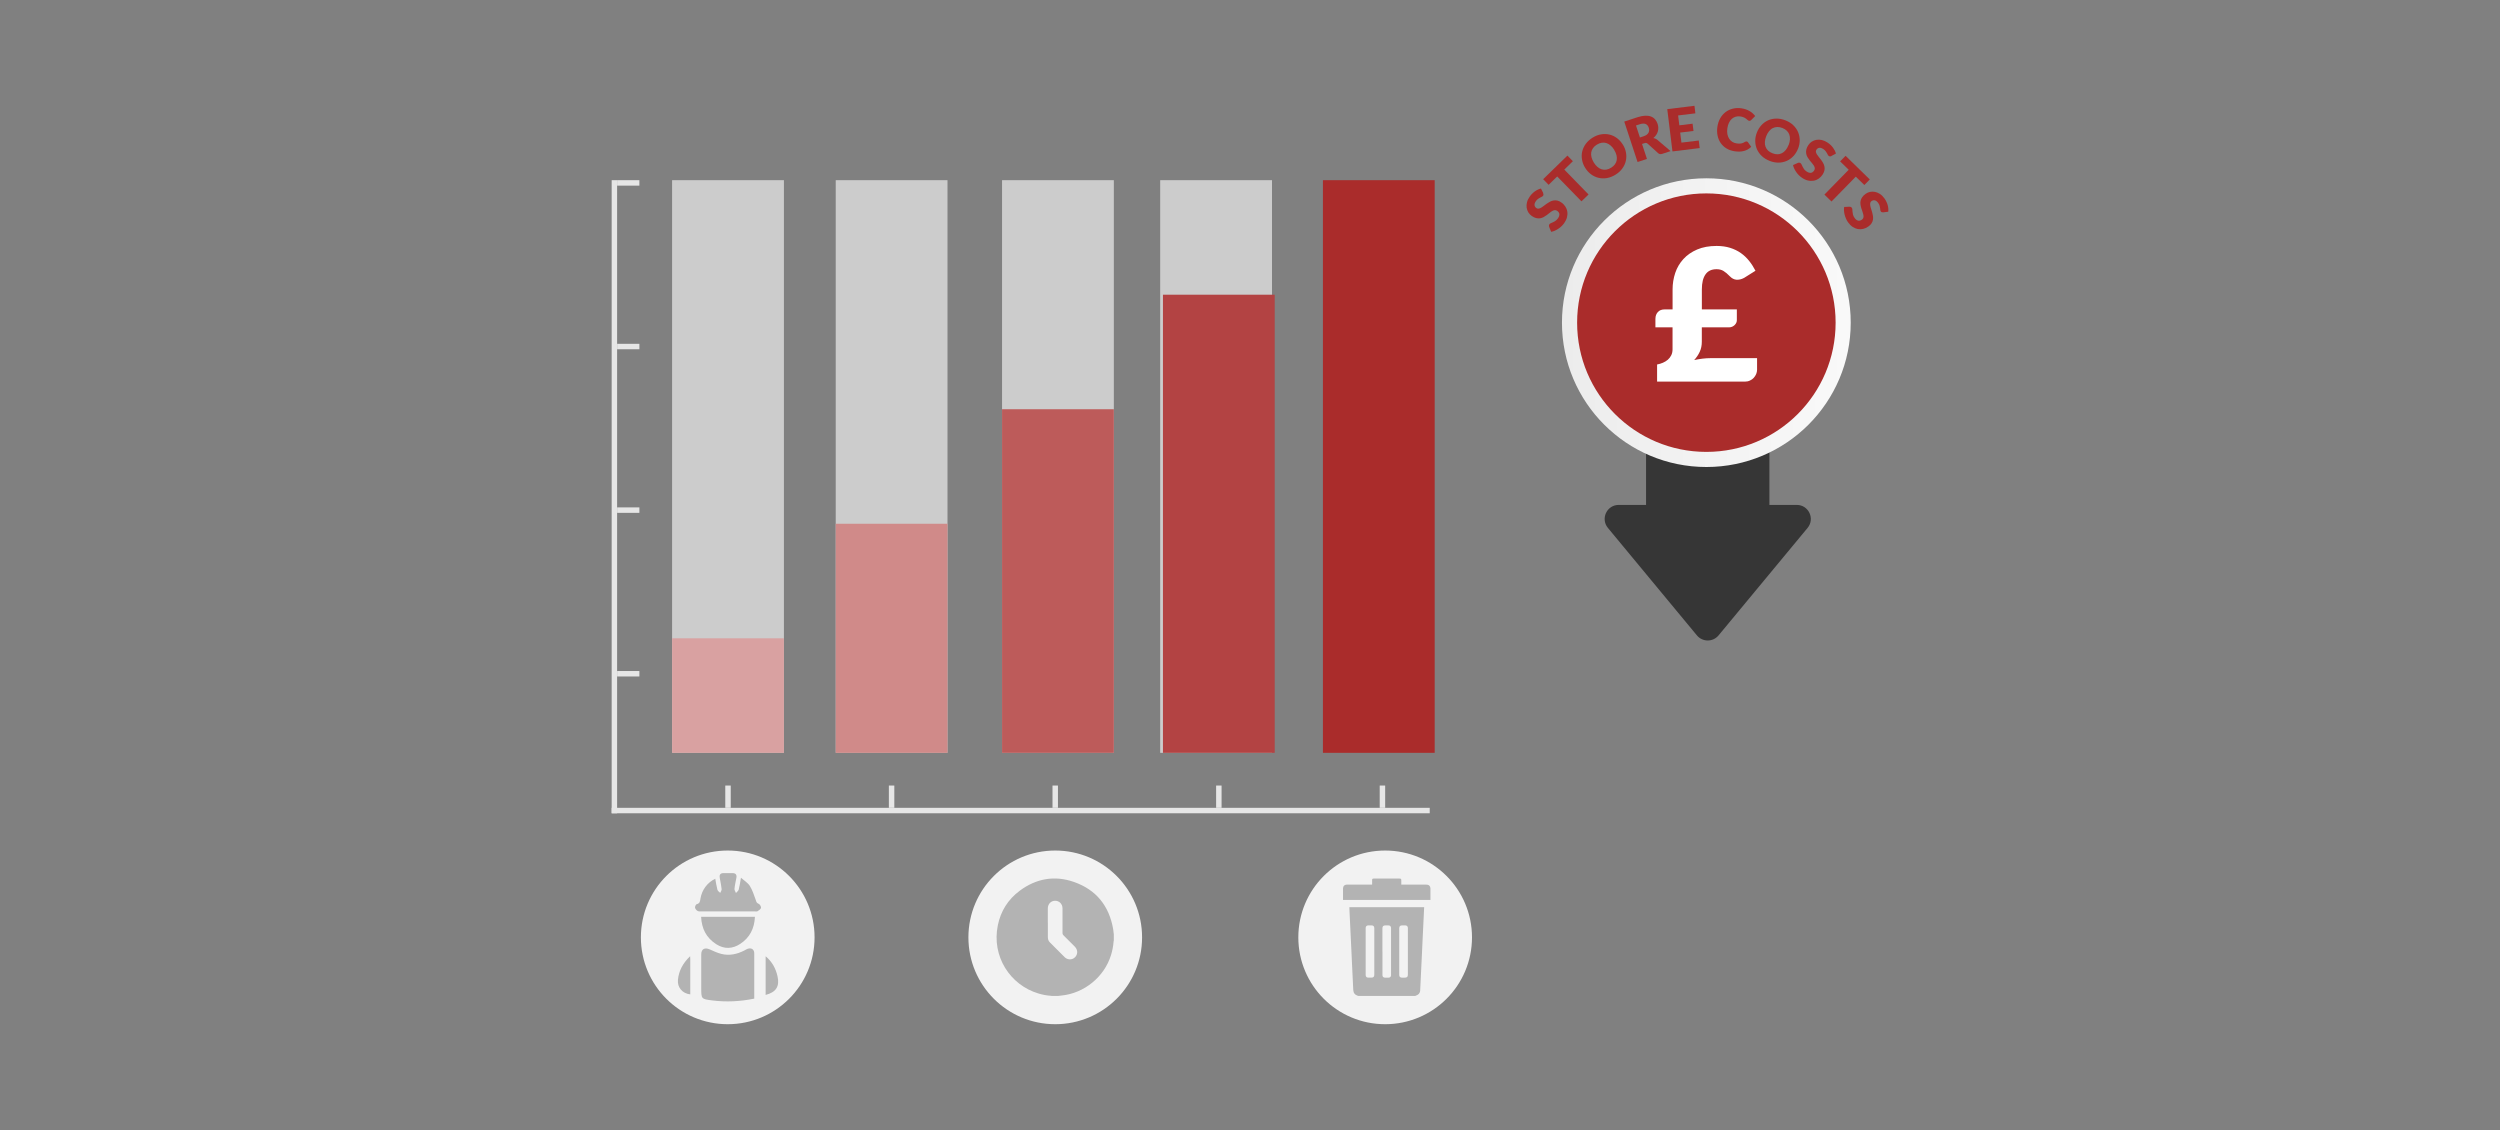 <?xml version="1.0" encoding="UTF-8"?><svg id="Layer_1" xmlns="http://www.w3.org/2000/svg" xmlns:xlink="http://www.w3.org/1999/xlink" viewBox="0 0 1000 452"><rect x="0" y="0" width="1000" height="452" fill="#808080" stroke="none"/><defs><style>.cls-1{fill:#aa2c2b;}.cls-2{fill:#d9a1a1;}.cls-3{fill:#d08a89;}.cls-4{fill:#b34343;}.cls-5{fill:#fff;}.cls-6{fill:#bd5b5a;}.cls-7{fill:#f2f2f2;}.cls-8{fill:#363636;}.cls-9{fill:#ccc;}.cls-10{fill:#b3b3b3;}.cls-11{fill:url(#linear-gradient);}.cls-12{fill:#e6e6e6;}</style><linearGradient id="linear-gradient" x1="-5617.967" y1="157.003" x2="-5502.466" y2="157.003" gradientTransform="translate(6242.754 -27.944)" gradientUnits="userSpaceOnUse"><stop offset="0" stop-color="#ececec"/><stop offset=".99" stop-color="#f9f9f9"/></linearGradient></defs><polygon class="cls-9" points="268.839 72.072 268.839 117.882 268.839 163.691 268.839 209.5 268.839 255.326 268.839 301.135 313.567 301.135 313.567 255.326 313.567 209.5 313.567 163.691 313.567 117.882 313.567 72.072 268.839 72.072"/><polygon class="cls-9" points="334.291 72.072 334.291 117.882 334.291 163.691 334.291 209.5 334.291 255.326 334.291 301.135 379.001 301.135 379.001 255.326 379.001 209.5 379.001 163.691 379.001 117.882 379.001 72.072 334.291 72.072"/><polygon class="cls-9" points="400.824 72.072 400.824 117.882 400.824 163.691 400.824 209.5 400.824 255.326 400.824 301.135 445.534 301.135 445.534 255.326 445.534 209.5 445.534 163.691 445.534 117.882 445.534 72.072 400.824 72.072"/><polygon class="cls-9" points="464.077 72.072 464.077 117.882 464.077 163.691 464.077 209.5 464.077 255.326 464.077 301.135 508.805 301.135 508.805 255.326 508.805 209.5 508.805 163.691 508.805 117.882 508.805 72.072 464.077 72.072"/><rect class="cls-2" x="268.839" y="255.326" width="44.727" height="45.809"/><polygon class="cls-6" points="400.824 163.691 400.824 209.5 400.824 255.326 400.824 301.135 445.534 301.135 445.534 255.326 445.534 209.5 445.534 163.691 400.824 163.691"/><polygon class="cls-4" points="465.176 117.882 465.176 163.691 465.176 209.5 465.176 255.326 465.176 301.135 509.886 301.135 509.886 255.326 509.886 209.5 509.886 163.691 509.886 117.882 465.176 117.882"/><polygon class="cls-1" points="529.168 72.072 529.168 117.882 529.168 163.691 529.168 209.5 529.168 255.326 529.168 301.135 573.878 301.135 573.878 255.326 573.878 209.5 573.878 163.691 573.878 117.882 573.878 72.072 529.168 72.072"/><polygon class="cls-3" points="334.291 209.5 334.291 255.326 334.291 301.135 379.001 301.135 379.001 255.326 379.001 209.5 334.291 209.5"/><rect class="cls-12" x="290.113" y="314.219" width="2.181" height="8.911"/><rect class="cls-12" x="355.547" y="314.219" width="2.181" height="8.911"/><rect class="cls-12" x="420.998" y="314.219" width="2.181" height="8.911"/><rect class="cls-12" x="486.45" y="314.219" width="2.181" height="8.911"/><rect class="cls-12" x="551.884" y="314.219" width="2.181" height="8.911"/><rect class="cls-12" x="244.664" y="72.072" width="2.181" height="253.238"/><rect class="cls-12" x="246.843" y="72.072" width="8.911" height="2.181"/><rect class="cls-12" x="246.845" y="137.524" width="8.911" height="2.181"/><rect class="cls-12" x="246.845" y="202.958" width="8.911" height="2.181"/><rect class="cls-12" x="246.845" y="268.409" width="8.911" height="2.181"/><rect class="cls-12" x="244.664" y="323.13" width="327.223" height="2.181"/><path class="cls-8" d="M687.422,254.159l35.61-42.993c3.039-3.657.429-9.203-4.327-9.203h-10.937v-49.346h-49.346v49.346h-10.937c-4.756,0-7.349,5.529-4.327,9.203l35.61,42.993c2.249,2.713,6.404,2.713,8.654,0h0Z"/><path class="cls-11" d="M740.288,129.059c0,31.884-25.841,57.742-57.742,57.742s-57.759-25.858-57.759-57.742,25.858-57.742,57.759-57.742,57.742,25.858,57.742,57.742Z"/><path class="cls-1" d="M734.245,129.059c0,28.553-23.145,51.698-51.698,51.698s-51.698-23.145-51.698-51.698,23.145-51.698,51.698-51.698,51.698,23.145,51.698,51.698h0Z"/><path class="cls-5" d="M662.183,127.394c0-.979.309-1.837.944-2.558.635-.721,1.562-1.082,2.816-1.082h3.091v-7.95c0-2.335.361-4.55,1.065-6.645.704-2.095,1.803-3.949,3.262-5.546s3.297-2.867,5.494-3.812c2.198-.944,4.79-1.425,7.795-1.425,1.992,0,3.795.258,5.391.755s3.039,1.202,4.31,2.095c1.271.893,2.369,1.957,3.331,3.159s1.786,2.524,2.507,3.915l-4.567,2.867c-1.03.549-2.026.773-3.005.721-.979-.069-1.854-.515-2.678-1.374-.927-.962-1.786-1.665-2.541-2.129s-1.683-.704-2.764-.704c-1.992,0-3.468.687-4.43,2.078-.979,1.391-1.459,3.382-1.459,5.992v8.001h13.993v4.344c0,.361-.086.721-.24,1.047-.155.326-.378.635-.67.91s-.618.481-.996.652c-.378.155-.807.24-1.271.24h-10.834v5.752c0,1.477-.275,2.799-.824,4.001-.549,1.185-1.288,2.301-2.232,3.331,1.099-.24,2.215-.429,3.314-.567s2.215-.206,3.348-.206h18.492v4.67c0,.549-.12,1.099-.343,1.665-.24.567-.567,1.082-.979,1.528-.412.464-.927.824-1.528,1.099-.601.292-1.271.429-2.009.429h-35.129v-6.851c.807-.155,1.597-.378,2.335-.704s1.408-.721,1.975-1.219,1.013-1.082,1.356-1.768.515-1.494.515-2.387v-8.774h-6.851v-3.537l.017-.017h0Z"/><path class="cls-1" d="M617.249,77.292c.086.206.12.378.137.549,0,.155-.052.326-.172.481-.103.137-.258.275-.481.378-.206.103-.446.223-.721.361-.258.137-.532.309-.824.515s-.549.481-.807.841c-.429.601-.618,1.15-.567,1.631s.292.876.738,1.185c.275.206.567.275.893.223s.635-.172.979-.361.704-.446,1.065-.738c.378-.292.773-.584,1.185-.876s.841-.549,1.288-.79.91-.412,1.408-.498.996-.069,1.545.034,1.099.378,1.665.79c.652.446,1.168.996,1.562,1.614s.67,1.288.773,2.009c.12.721.069,1.477-.12,2.266-.206.79-.584,1.58-1.133,2.369-.309.429-.67.841-1.065,1.219s-.841.738-1.305,1.03c-.464.309-.927.567-1.408.773s-.962.361-1.425.429l-.824-2.026c-.052-.155-.069-.326-.052-.498,0-.172.069-.343.172-.481.137-.189.326-.343.584-.446s.549-.24.858-.378c.326-.137.652-.326.996-.567s.67-.567.979-.996c.412-.584.601-1.133.584-1.631s-.326-.962-.876-1.356c-.326-.223-.652-.326-.979-.292s-.67.155-.996.343c-.343.189-.687.446-1.047.738s-.738.601-1.15.893-.824.567-1.253.807c-.446.24-.91.395-1.408.481s-1.03.052-1.597-.086c-.567-.137-1.168-.429-1.82-.893-.515-.361-.962-.841-1.305-1.391-.343-.567-.567-1.185-.67-1.872s-.052-1.408.137-2.163.549-1.511,1.099-2.284c.292-.429.635-.824.979-1.168.361-.361.721-.67,1.116-.944.378-.275.79-.498,1.185-.687.412-.189.807-.326,1.219-.412l.927,1.854-.069.017h0Z"/><path class="cls-1" d="M629.148,64.483l-3.434,3.348,9.701,9.959-2.833,2.747-9.701-9.958-3.434,3.348-2.181-2.249,9.701-9.443s2.181,2.249,2.181,2.249Z"/><path class="cls-1" d="M649.151,57.839c.652,1.047,1.065,2.129,1.253,3.262s.172,2.215-.086,3.297c-.24,1.065-.721,2.078-1.408,3.022s-1.597,1.768-2.73,2.472c-1.133.687-2.266,1.133-3.434,1.339-1.168.189-2.284.155-3.348-.103s-2.06-.721-2.988-1.408c-.927-.687-1.7-1.545-2.352-2.593s-1.065-2.129-1.253-3.262-.172-2.215.086-3.297c.258-1.065.721-2.078,1.425-3.039s1.614-1.768,2.73-2.472c1.133-.704,2.266-1.133,3.434-1.322s2.266-.155,3.331.103,2.06.721,2.97,1.408,1.7,1.545,2.335,2.575l.034.017h0ZM645.7,59.951c-.446-.721-.927-1.305-1.477-1.768-.532-.464-1.099-.79-1.7-.962-.601-.189-1.202-.223-1.837-.12s-1.271.343-1.923.738-1.168.858-1.545,1.391-.618,1.099-.721,1.7c-.103.618-.069,1.271.103,1.957s.481,1.391.91,2.112c.446.721.944,1.322,1.477,1.768.532.464,1.099.79,1.7.962s1.202.223,1.837.12,1.288-.361,1.923-.755c.652-.395,1.15-.858,1.528-1.374s.618-1.082.721-1.7.069-1.271-.103-1.957-.481-1.391-.927-2.112h.034Z"/><path class="cls-1" d="M668.278,60.431l-3.4,1.116c-.635.206-1.15.12-1.597-.258l-4.224-3.812c-.189-.155-.378-.258-.567-.292s-.429,0-.721.086l-.962.309,1.975,5.992-3.76,1.236-5.323-16.174,5.271-1.734c1.168-.378,2.215-.584,3.108-.618.91-.034,1.683.086,2.352.343.67.258,1.202.635,1.631,1.15s.755,1.099.979,1.786c.172.532.275,1.047.275,1.562s-.052,1.013-.189,1.494-.361.944-.67,1.391c-.292.446-.687.858-1.133,1.219.292.052.567.12.841.24s.549.275.79.481l5.288,4.498.034-.017h0ZM657.478,54.491c.515-.172.927-.378,1.236-.618.309-.24.549-.515.704-.824s.223-.635.24-.962c0-.343-.052-.687-.172-1.047-.24-.704-.652-1.185-1.236-1.442-.601-.24-1.374-.206-2.352.103l-1.511.498,1.58,4.79,1.511-.498h0Z"/><path class="cls-1" d="M671.248,46.18l.481,3.949,5.305-.652.361,2.902-5.323.652.498,4.018,6.937-.841.361,3.022-10.886,1.339-2.078-16.912,10.886-1.339.361,3.022-6.937.841h.034Z"/><path class="cls-1" d="M698.652,56.568c.086,0,.189.052.275.086.086.052.172.12.24.223l1.322,1.854c-.807.79-1.751,1.339-2.833,1.631-1.082.309-2.335.361-3.726.155-1.288-.189-2.404-.567-3.348-1.15-.944-.584-1.717-1.305-2.318-2.181s-1.013-1.854-1.236-2.97c-.223-1.099-.258-2.284-.069-3.503.189-1.253.549-2.387,1.116-3.382s1.271-1.82,2.112-2.472c.858-.652,1.82-1.116,2.919-1.391,1.099-.275,2.266-.326,3.503-.137.635.086,1.219.24,1.768.429s1.047.429,1.494.687c.464.275.876.567,1.236.91s.687.687.962,1.065l-1.58,1.58c-.103.103-.206.172-.343.258-.12.069-.292.086-.498.069-.137-.017-.258-.069-.378-.155s-.24-.172-.361-.275-.258-.223-.412-.361-.326-.258-.549-.378c-.206-.12-.464-.24-.773-.343-.292-.103-.652-.189-1.065-.24-.652-.086-1.253-.069-1.82.103-.567.155-1.082.446-1.545.841s-.841.927-1.15,1.562c-.309.635-.532,1.391-.652,2.232-.12.858-.12,1.648.017,2.352.137.704.378,1.322.721,1.837s.755.927,1.271,1.253c.498.309,1.065.515,1.683.601.361.052.687.086.979.086s.584,0,.841-.052.515-.12.755-.223.498-.24.755-.412c.103-.069.206-.12.326-.137.12-.034.223-.052.343-.034,0,0,.017-.017.017-.017Z"/><path class="cls-1" d="M719.221,59.453c-.446,1.15-1.065,2.129-1.837,2.97-.79.824-1.665,1.477-2.678,1.923-.996.446-2.095.687-3.262.704s-2.369-.206-3.606-.704-2.284-1.133-3.125-1.94c-.858-.807-1.494-1.717-1.94-2.73-.429-1.013-.652-2.095-.67-3.228s.206-2.284.652-3.434,1.065-2.129,1.837-2.97,1.683-1.477,2.678-1.923,2.095-.67,3.279-.687,2.387.223,3.623.704c1.236.481,2.284,1.133,3.125,1.94.841.807,1.494,1.717,1.923,2.73s.652,2.078.67,3.228c0,1.15-.206,2.284-.652,3.417h-.017,0ZM715.461,57.993c.309-.79.481-1.528.515-2.232s-.034-1.356-.258-1.94c-.206-.584-.549-1.099-1.013-1.545s-1.047-.807-1.751-1.082-1.391-.412-2.043-.395-1.236.172-1.803.446-1.047.704-1.494,1.253-.824,1.219-1.133,1.992c-.309.79-.481,1.545-.532,2.249s.034,1.356.258,1.94c.206.584.549,1.099,1.013,1.545s1.047.807,1.768,1.082c.704.275,1.374.412,2.026.395.635,0,1.236-.172,1.786-.446.549-.292,1.047-.704,1.494-1.253s.824-1.219,1.133-2.009h.034Z"/><path class="cls-1" d="M732.579,62.423c-.206.086-.378.137-.549.137-.155,0-.326-.052-.498-.155-.155-.103-.275-.258-.395-.464-.103-.206-.24-.446-.378-.704s-.309-.532-.532-.807c-.206-.275-.498-.532-.858-.773-.618-.412-1.168-.584-1.631-.532-.481.069-.858.309-1.168.755-.189.292-.258.584-.206.893s.189.635.395.962c.206.326.464.687.755,1.047.309.361.601.755.91,1.15.309.412.584.824.824,1.271.258.446.429.91.532,1.391.103.498.103.996,0,1.545-.103.532-.343,1.099-.738,1.7-.429.652-.962,1.185-1.562,1.614-.601.412-1.271.704-1.992.824s-1.477.12-2.266-.069c-.79-.172-1.597-.532-2.404-1.082-.446-.292-.858-.635-1.253-1.03s-.755-.824-1.065-1.271-.584-.91-.807-1.391c-.223-.481-.378-.944-.481-1.408l1.992-.893c.155-.052.309-.086.498-.069s.343.069.481.172c.189.137.343.326.464.584s.24.532.395.858c.155.309.343.652.584.979.24.343.584.652,1.03.944.601.395,1.15.584,1.648.532.498-.034.944-.343,1.339-.91.223-.326.309-.652.275-.996-.052-.326-.172-.652-.378-.996-.206-.326-.464-.67-.773-1.03-.309-.361-.618-.721-.927-1.116s-.584-.807-.841-1.236-.429-.91-.515-1.408-.086-1.03.034-1.597c.12-.567.395-1.185.841-1.854.361-.532.807-.979,1.356-1.339s1.168-.601,1.854-.721c.67-.12,1.391-.086,2.163.069.755.172,1.528.515,2.301,1.03.429.292.841.601,1.202.944.361.343.687.704.962,1.082s.515.773.721,1.168c.206.395.343.807.446,1.202l-1.837.979s.052.017.052.017Z"/><path class="cls-1" d="M745.748,74.013l-3.434-3.348-9.718,9.941-2.833-2.764,9.718-9.941-3.434-3.348,2.181-2.232,9.684,9.461-2.181,2.232h.017,0Z"/><path class="cls-1" d="M753.252,84.933c-.223,0-.412,0-.549-.052-.155-.052-.292-.155-.395-.326-.103-.155-.172-.343-.189-.567-.017-.24-.052-.498-.086-.79s-.103-.618-.206-.944-.275-.687-.515-1.03c-.429-.601-.876-.962-1.339-1.082s-.927,0-1.356.292c-.275.206-.446.446-.515.755s-.052.652,0,1.047.189.807.326,1.253.292.927.429,1.408.24.979.326,1.477.069.996,0,1.494-.275.979-.549,1.442c-.292.464-.721.91-1.305,1.305-.652.446-1.322.773-2.043.944s-1.425.189-2.146.069c-.721-.137-1.408-.429-2.095-.876-.67-.446-1.288-1.082-1.854-1.872-.309-.429-.567-.91-.79-1.425s-.412-1.03-.549-1.58c-.137-.532-.223-1.065-.258-1.597s0-1.03.069-1.494l2.181-.103c.155,0,.326.034.481.103s.292.189.395.326c.137.189.206.429.223.704,0,.275.034.601.069.944.034.343.086.721.189,1.133s.309.824.618,1.253c.412.584.858.944,1.356,1.099.481.137,1.013.017,1.58-.378.326-.223.532-.498.601-.824s.086-.67,0-1.065-.189-.79-.343-1.236c-.155-.446-.309-.893-.464-1.374s-.258-.962-.343-1.459-.069-.996.017-1.494c.086-.498.292-.996.618-1.477.309-.498.807-.962,1.442-1.425.515-.361,1.099-.618,1.751-.755.652-.137,1.305-.137,1.975,0,.67.137,1.339.412,1.992.841s1.236,1.03,1.786,1.786c.309.429.567.858.773,1.322.223.446.395.91.515,1.356.12.446.206.91.24,1.339.034.446.034.876-.017,1.288l-2.06.258.017-.017h0Z"/><circle class="cls-7" cx="291.091" cy="374.948" r="34.735"/><circle class="cls-7" cx="422.097" cy="374.948" r="34.735"/><circle class="cls-7" cx="554.064" cy="374.948" r="34.735"/><g id="P8tm50"><path class="cls-10" d="M301.702,399.45c-5.718,1.168-11.263,1.425-16.826.721-4.378-.549-4.378-.584-4.378-5.048v-13.358c0-2.129,1.356-2.902,3.382-2.009,1.545.67,3.073,1.425,4.705,1.82,3.211.79,6.284.103,9.203-1.408.412-.206.79-.481,1.219-.635,1.58-.549,2.696.223,2.696,1.837v18.097-.017h0Z"/><path class="cls-10" d="M286.095,351.443c.292,1.597.498,3.056.876,4.481.137.481.738.841,1.116,1.236.206-.498.601-1.03.567-1.511-.155-1.477-.464-2.919-.738-4.378-.24-1.236.086-2.026,1.494-2.026,1.219,0,2.455-.017,3.674,0,1.271.034,1.7.738,1.459,1.94-.275,1.459-.618,2.902-.755,4.378-.052.515.395,1.082.601,1.631.378-.446.962-.858,1.099-1.374.361-1.374.549-2.799.893-4.722,1.356,1.202,2.782,2.043,3.554,3.279,1.047,1.683,1.665,3.657,2.352,5.563.24.67.258,1.253,1.15,1.562.481.172,1.03,1.099.962,1.614-.069.515-.807.996-1.356,1.356-.292.189-.79.086-1.202.086h-21.17c-.567,0-1.202.069-1.648-.189-.464-.258-.944-.841-1.013-1.339-.069-.429.343-1.288.67-1.356,1.339-.309,1.339-1.305,1.511-2.301.584-3.451,2.764-6.387,5.941-7.898l-.034-.034h0Z"/><path class="cls-10" d="M280.446,366.724h21.531c-.223,4.636-2.026,8.293-5.838,10.8-3.142,2.078-6.422,2.215-9.649.155-3.966-2.541-5.838-6.233-6.044-10.954h0Z"/><path class="cls-10" d="M276.051,382.486c.034.652.052.893.052,1.15v14.114c-3.159-.343-5.22-2.816-4.928-5.803.361-3.674,1.975-6.679,4.876-9.461Z"/><path class="cls-10" d="M306.252,397.973v-15.47c2.61,2.198,4.052,4.876,4.756,8.018.91,4.018-.549,6.353-4.756,7.452Z"/></g><g id="_9TE7cn.tif"><path class="cls-10" d="M423.179,398.385h-2.472c-.12-.017-.24-.069-.361-.069-1.683-.103-3.331-.429-4.945-.91-11.281-3.348-18.852-14.8-16.26-27.352,1.168-5.666,4.104-10.302,8.739-13.753,6.593-4.911,13.959-6.233,21.703-3.52,8.877,3.108,14.062,9.546,15.676,18.835.12.67.172,1.356.258,2.043v2.558c-.034.137-.069.258-.086.395-.12,1.854-.481,3.657-1.03,5.426-2.678,8.722-10.697,15.264-19.797,16.174-.481.052-.962.103-1.442.172h.017ZM419.144,369.059v5.821c0,.79.223,1.494.773,2.043,1.992,2.009,3.983,4.018,5.992,5.992.962.944,2.472,1.082,3.554.412,1.665-1.047,1.906-3.194.498-4.636-1.511-1.545-3.056-3.073-4.602-4.602-.258-.258-.361-.515-.361-.876,0-3.297.017-6.593,0-9.89,0-1.734-1.305-3.039-2.953-3.022-1.665,0-2.919,1.322-2.919,3.056v5.718l.017-.017h0Z"/></g><g id="ZqCFnN.tif"><path class="cls-10" d="M566.083,398.368h-22.819s-.12-.052-.189-.069c-1.082-.326-1.7-1.133-1.768-2.249-.017-.481-.052-.979-.069-1.459-.137-2.747-.258-5.494-.395-8.242-.103-2.215-.206-4.43-.309-6.645-.137-2.747-.258-5.494-.395-8.242-.103-2.284-.223-4.567-.326-6.851-.034-.567-.052-1.15-.069-1.734h29.91v.189c-.069,1.339-.12,2.678-.189,4.018-.137,2.73-.258,5.443-.395,8.173-.103,2.232-.206,4.447-.309,6.679-.137,2.73-.258,5.477-.395,8.207-.103,2.026-.189,4.052-.292,6.061-.034.67-.326,1.253-.893,1.648-.326.223-.738.361-1.099.515h0ZM549.72,380.614v-9.358c0-.721-.378-1.099-1.099-1.099h-1.322c-.635,0-1.03.412-1.03,1.03v18.835c0,.652.378,1.03,1.013,1.03h1.253c.824,0,1.185-.343,1.185-1.168v-9.272h0ZM559.696,380.597v9.392c0,.687.361,1.047,1.047,1.065h1.202c.876,0,1.202-.343,1.202-1.202v-18.681c0-.618-.412-1.013-1.013-1.013h-1.288c-.79,0-1.15.361-1.15,1.15v9.306-.017ZM552.983,380.58v9.512c.017.584.378.944.962.962h1.58c.515-.017.841-.378.893-.876v-19.024c-.034-.618-.412-.996-1.03-.996h-1.202c-.876,0-1.219.326-1.219,1.219v9.22l.017-.017Z"/><path class="cls-10" d="M537.204,359.959v-4.516c0-.996.601-1.597,1.597-1.614h10.044v-1.786c0-.446.172-.618.618-.618h10.336c.584,0,.721.137.721.738v1.683h9.924c1.168,0,1.734.567,1.734,1.734v4.395h-34.975v-.017h0Z"/></g></svg>
